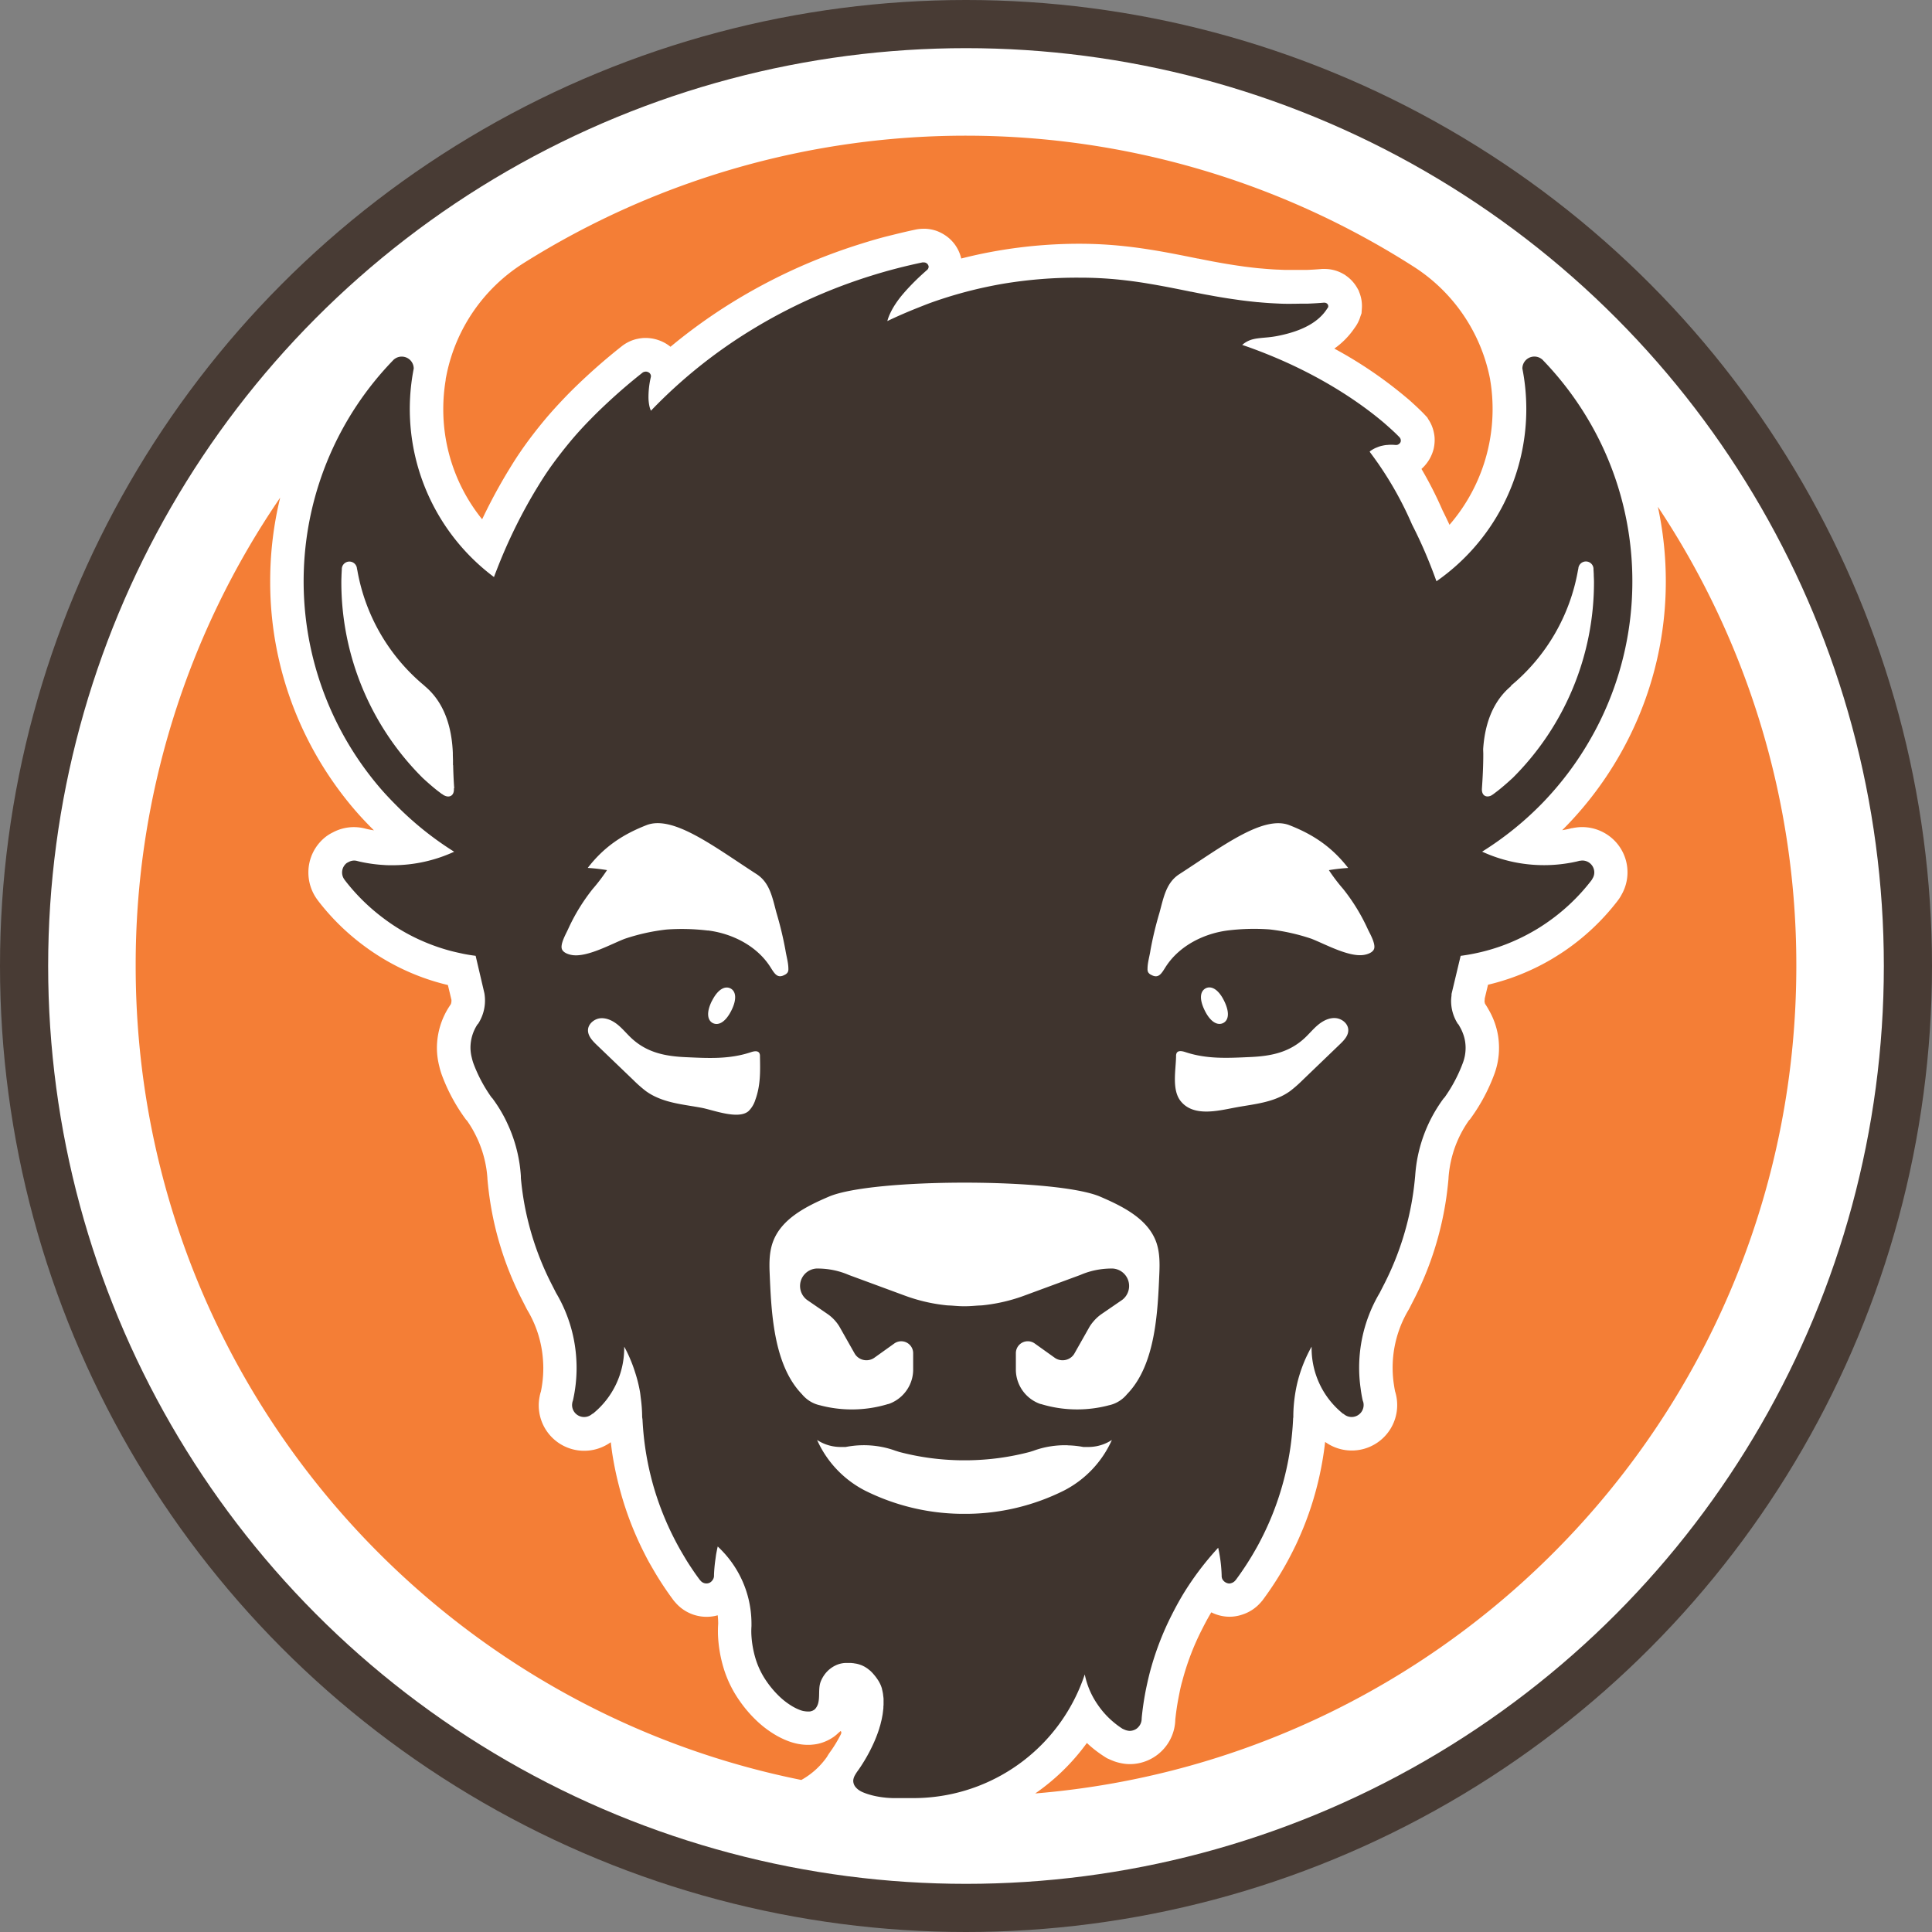 <svg xmlns="http://www.w3.org/2000/svg" width="924" height="924" viewBox="0 0 924 924"><rect x="0" y="0" width="924" height="924" fill="#808080" stroke="none"/><defs><style>.cls-1{fill:#fff;}.cls-2{fill:#483b34;}.cls-3{fill:#f47e36;}.cls-4{fill:#3f342e;}</style></defs><g id="Layer_2" data-name="Layer 2"><g id="Layer_1-2" data-name="Layer 1"><path class="cls-1" d="M395.76,839.81s-.08.15-.26.42C395.58,840.09,395.67,840,395.76,839.81Z"/><circle class="cls-2" cx="462" cy="462" r="462"/><circle class="cls-1" cx="462" cy="462" r="438.97"/><path class="cls-3" d="M402.13,829.48l-.16.31c-.59,1.16-1.24,2.32-1.88,3.4l-.16.28c-.66,1.1-1.35,2.18-2.05,3.21-.14.2-.29.4-.43.61l-.18.25c-.47.66-1,1.41-1.51,2.27,0,0-.08.15-.26.42a1.74,1.74,0,0,1-.11.18,36.88,36.88,0,0,1-12.15,10.88C201.65,814.76,64.89,654.35,64.89,462A395.26,395.26,0,0,1,134,238a168.51,168.51,0,0,0-4.78,40,166.54,166.54,0,0,0,16.93,73.58,168.69,168.69,0,0,0,23,35.16c2.81,3.31,6,6.72,9.69,10.39-1.1-.18-2.2-.39-3.29-.63l-1.18-.3-.37-.09a22.13,22.13,0,0,0-4.8-.53,21.37,21.37,0,0,0-10.09,2.57,19,19,0,0,0-3.43,2.14,21.6,21.6,0,0,0-8.19,17,21.86,21.86,0,0,0,4.28,13l.36.49.25.33a110.54,110.54,0,0,0,18.78,19c.9.72,1.81,1.41,2.72,2.09a109.42,109.42,0,0,0,36.79,18c1.17.32,2.36.62,3.54.9l1.7,7.1c0,.15,0,.31,0,.46a4.44,4.44,0,0,1-.29,1.59l-.66,1a36.42,36.42,0,0,0-6,20,35.85,35.85,0,0,0,1.13,8.7,36.58,36.58,0,0,0,1.45,4.76,85.93,85.93,0,0,0,10.48,19.59l.83,1.17.44.42c.41.58.81,1.17,1.2,1.76.61.94,1.19,1.9,1.73,2.86s1.07,2,1.56,3,.95,2,1.38,3.06c.54,1.33,1.05,2.7,1.49,4.07a54.4,54.4,0,0,1,2,8.55c.22,1.48.38,3,.47,4.47l0,.28.11,1.09c.49,5.26,1.25,10.55,2.26,15.72s2.29,10.24,3.81,15.24c.65,2.15,1.36,4.31,2.1,6.42s1.54,4.22,2.38,6.3c1.65,4.12,3.51,8.22,5.54,12.24l2.7,5.29.26.44a53.46,53.46,0,0,1,7.39,23.5c.11,1.41.16,2.68.17,3.87v.36a55.57,55.57,0,0,1-1.16,11.17l-.16.45-.18.69a13.37,13.37,0,0,0-.29,1.4,21.17,21.17,0,0,0-.39,4,21.73,21.73,0,0,0,32.95,18.61c.41-.24.81-.5,1.21-.78l.31-.16c.18,1.61.39,3.22.61,4.82A157.58,157.58,0,0,0,295.86,710c.63,2.52,1.33,5.06,2.09,7.54a155.4,155.4,0,0,0,10,24.9c1,2,2,3.94,3.12,5.87s2.2,3.84,3.36,5.71,2.36,3.75,3.58,5.55,2.51,3.63,3.81,5.39l.43.58,1,1.14a19.69,19.69,0,0,0,20,5.85,36.74,36.74,0,0,1,.23,3.8c0,.09,0,.17,0,.26a51.77,51.77,0,0,0-.08,5.71A64,64,0,0,0,346,797.54a54.6,54.6,0,0,0,7.68,15.83,60.48,60.48,0,0,0,7.71,9.11,49.79,49.79,0,0,0,9.84,7.49,40.36,40.36,0,0,0,6,2.82,29,29,0,0,0,3.54,1.05l.26.06.43.09a25.78,25.78,0,0,0,4.39.5h1.08c.85,0,1.53-.09,1.89-.13a15.42,15.42,0,0,0,1.61-.21,20.31,20.31,0,0,0,2.21-.53,21.06,21.06,0,0,0,6.15-3,19.12,19.12,0,0,0,2.23-1.88l1-.85S402.72,828.31,402.13,829.48Z"/><path class="cls-3" d="M516.32,116.58a230.82,230.82,0,0,0-39,3.31c-3.14.54-6.31,1.15-9.42,1.82-2.74.59-5.47,1.24-8.18,1.93a20.36,20.36,0,0,0-.58-2,18.37,18.37,0,0,0-1.28-2.83,19.59,19.59,0,0,0-1.29-2,18.88,18.88,0,0,0-2-2.26,17.39,17.39,0,0,0-1.84-1.54,18.75,18.75,0,0,0-2.46-1.53,20.68,20.68,0,0,0-2.19-1,19.19,19.19,0,0,0-5.31-1.07c-.35,0-.72,0-1.08,0a18.42,18.42,0,0,0-3.8.39c-4.37.91-8.76,2-13.08,3.07s-8.59,2.34-12.8,3.66c-8.37,2.6-16.68,5.64-24.72,9a269.9,269.9,0,0,0-36.08,18.47,260,260,0,0,0-30.54,21.85,18.39,18.39,0,0,0-4.08-2.52c-.66-.3-1.21-.5-1.58-.63a18.88,18.88,0,0,0-4.69-1c-.51-.05-1-.07-1.53-.07h-.44a17.44,17.44,0,0,0-3.22.38,16.7,16.7,0,0,0-2.38.63,18.43,18.43,0,0,0-5.38,2.95c-5.94,4.68-11.55,9.48-17.15,14.67-3.55,3.29-6.56,6.22-9.21,8.95-3.85,4-7.53,8-10.94,12.12s-6.53,8.15-9.47,12.29c-.15.21-.76,1.06-1.66,2.39-1.64,2.37-3.26,4.9-5.12,7.94l-.42.69c-.58.95-1.16,1.9-1.71,2.84-.74,1.24-1.5,2.56-2.29,3.94-2.45,4.31-5.54,10.06-8.81,16.93A83.62,83.62,0,0,1,212,195.63a84.69,84.69,0,0,1,1.16-13.94.36.36,0,0,1,0-.1.74.74,0,0,1,0-.12.51.51,0,0,1,0-.17c.08-.43.23-1.2.45-2.26a82.41,82.41,0,0,1,36.73-53.15,397.44,397.44,0,0,1,425.89,1.73,82.44,82.44,0,0,1,36.46,53.92l0,.15c.32,1.89.58,3.8.76,5.7.27,2.72.4,5.49.4,8.24A84.56,84.56,0,0,1,693.24,251c-1.08-2.34-2.2-4.66-3.34-6.94a184.07,184.07,0,0,0-10.07-19.8c.24-.2.49-.44.76-.7a19.35,19.35,0,0,0,3.09-4,19,19,0,0,0,2-5h0a19,19,0,0,0,.41-5.52V209a19.18,19.18,0,0,0-1.47-5.73,17.39,17.39,0,0,0-1.49-2.7l-.5-.89-1.35-1.45s-.52-.57-1.55-1.58-2.43-2.35-3.75-3.54c-.93-.86-2.17-2-3.57-3.13a203.6,203.6,0,0,0-34.26-23.26,38.22,38.22,0,0,0,9.7-9.88,17.23,17.23,0,0,0,2.8-5.58l.52-1.43.14-2.1a17.42,17.42,0,0,0-1.24-8l-.3-.84-.67-1.17a17.82,17.82,0,0,0-5.34-5.86l-.59-.44-.85-.48a18.11,18.11,0,0,0-7.7-2.28c-.32,0-.79-.05-1.34-.05h-.75l-.7.06c-2.18.19-4.49.33-7,.43-.41,0-.82,0-1.24,0l-1,0c-1.34,0-2.67,0-4,0h-.77l-1.82,0h-.38c-1.58,0-3.15-.09-4.68-.17l-.44,0-1.74-.1c-1.74-.11-3.56-.25-5.4-.42L602,128.3c-2.14-.21-4.31-.47-6.65-.77l-1.81-.26c-1.66-.23-3.3-.48-4.95-.74l-2.26-.37c-1.59-.27-3.19-.55-4.78-.84l-2-.37q-3.28-.63-6.56-1.3l-.19,0c-5.49-1.12-11.94-2.42-18.18-3.51-1.45-.25-2.88-.49-4.3-.71-3-.48-5.75-.88-8.5-1.22-1.42-.18-2.84-.34-4.25-.49A201.3,201.3,0,0,0,516.32,116.58Z"/><path class="cls-3" d="M859.11,462c0,208.17-160.18,378.93-364,395.74a102.86,102.86,0,0,0,24.7-24.15c.93.88,1.89,1.73,2.88,2.54a58.11,58.11,0,0,0,5.69,4.1l1.08.68.95.41c.47.22.9.41,1.28.56a21.36,21.36,0,0,0,4.53,1.39,20.1,20.1,0,0,0,4.08.44,21.71,21.71,0,0,0,8.49-1.72,21.79,21.79,0,0,0,13.3-19.31v-.21c.32-3.06.75-6.14,1.3-9.16.28-1.58.62-3.26,1-5.14.35-1.57.65-2.84,1-4a123.27,123.27,0,0,1,9.46-24.87c1.56-3.08,3-5.77,4.47-8.19a19.34,19.34,0,0,0,8.73,2.11,19,19,0,0,0,6.24-1.08,19.44,19.44,0,0,0,8.42-5.49l1-1.13.43-.59a156.93,156.93,0,0,0,10.75-16.65c1.08-1.93,2.13-3.9,3.12-5.86s2-4,2.88-6,1.8-4.09,2.63-6.16c1.67-4.15,3.18-8.43,4.48-12.72a156.14,156.14,0,0,0,5.13-23.06c.23-1.59.44-3.21.62-4.82l.31.16a21.73,21.73,0,0,0,33.45-23.34l-.16-.61-.13-.38c-.22-1.06-.42-2.26-.62-3.63a54,54,0,0,1,2.5-25.67c.39-1.12.82-2.24,1.29-3.33a55.82,55.82,0,0,1,3.21-6.31l.26-.44,2.74-5.35a155.94,155.94,0,0,0,15.12-48c.37-2.61.69-5.29.93-7.88l.11-1.12v-.25c.1-1.5.26-3,.48-4.48a54.07,54.07,0,0,1,3.48-12.62,54.86,54.86,0,0,1,4.67-8.88c.38-.58.78-1.17,1.19-1.75l.44-.42.84-1.18a87.15,87.15,0,0,0,10.54-19.73,36.1,36.1,0,0,0,2.52-13.32,38,38,0,0,0-.4-5.42,35.72,35.72,0,0,0-1.78-6.92,36.41,36.41,0,0,0-2.76-5.87c-.19-.36-.55-1-1.06-1.81l-.65-1a4.27,4.27,0,0,1-.28-1.35l.09-.75c0-.15,0-.3,0-.45l1.58-6.6c3.57-.85,7.11-1.88,10.57-3.07,2.29-.79,4.59-1.67,6.82-2.62a109.46,109.46,0,0,0,12.77-6.39c2-1.19,4-2.46,6-3.78a110.74,110.74,0,0,0,25.66-24.07l.12-.16.52-.7a18.46,18.46,0,0,0,1.41-2.28,21.57,21.57,0,0,0-5.34-27.61,21.84,21.84,0,0,0-13.53-4.72,21.4,21.4,0,0,0-3.11.24c-.57.07-1.11.17-1.66.29l-.2,0-1.38.35c-.93.21-1.87.39-2.79.55l-.38.06c.85-.85,1.7-1.72,2.54-2.59a169.76,169.76,0,0,0,25.08-33.59c1.74-3.05,3.4-6.2,4.94-9.35A166.54,166.54,0,0,0,796.69,278a168.44,168.44,0,0,0-3.79-35.61A395.17,395.17,0,0,1,859.11,462Z"/><path class="cls-4" d="M780.69,278a152.15,152.15,0,0,0-5.11-39.2q-1.67-6.26-3.84-12.29c-1.65-4.59-3.52-9.09-5.59-13.46s-4.35-8.65-6.82-12.78a153.28,153.28,0,0,0-21.87-28.49h0l-.06,0h0a5.71,5.71,0,0,0-3.57-1.25h0a5.5,5.5,0,0,0-1.16.12,5.73,5.73,0,0,0-4.58,5.61h0q.93,4.69,1.4,9.53t.48,9.81A100.38,100.38,0,0,1,687,278h0c-1.8-5.05-3.72-9.88-5.68-14.43s-4-8.8-6-12.72a168.09,168.09,0,0,0-16.18-29.15q-2-2.86-4.09-5.65l.29-.33a15.79,15.79,0,0,1,2.38-1.4c.26-.13.54-.22.81-.33a16.23,16.23,0,0,1,1.81-.65c.34-.09.69-.16,1-.23a15.69,15.69,0,0,1,1.86-.29c.37,0,.75-.07,1.14-.08a20,20,0,0,1,2.88.06h0a2.63,2.63,0,0,0,.56,0l.33,0c.13,0,.25-.08.37-.12l.29-.13a2.11,2.11,0,0,0,.31-.21,2,2,0,0,0,.23-.18,1.56,1.56,0,0,0,.23-.28,1.84,1.84,0,0,0,.17-.22,2.33,2.33,0,0,0,.14-.33,2.67,2.67,0,0,0,.09-.26,2.09,2.09,0,0,0,0-.36,2.26,2.26,0,0,0,0-.26,2.07,2.07,0,0,0-.09-.4,1.87,1.87,0,0,0-.07-.22,2,2,0,0,0-.35-.54.21.21,0,0,0,0-.06s-.38-.4-1.12-1.14-1.85-1.8-3.3-3.11c-1-.9-2-1.78-3-2.66-9.05-7.7-26.4-20.49-52.16-31.36-5-2.1-10.18-4.12-15.75-6h0a12.09,12.09,0,0,1,5.43-2.77,18,18,0,0,1,2-.36c1.36-.19,2.8-.3,4.37-.45a51.6,51.6,0,0,0,5.16-.72c12-2.37,19.73-6.74,23.74-13.16a1.56,1.56,0,0,0,.45-.88s0,0,0,0a1.42,1.42,0,0,0-.17-.85s0,0,0-.07a1.89,1.89,0,0,0-.62-.64l-.09-.06a2.18,2.18,0,0,0-.94-.25,2.62,2.62,0,0,0-.29,0h0c-2.63.23-5.23.38-7.81.48-.85,0-1.69,0-2.54,0-1.76,0-3.51.07-5.25.06l-2.43,0c-1.72,0-3.43-.1-5.13-.18l-2.39-.13c-2-.12-3.93-.28-5.88-.46-.45,0-.9-.07-1.34-.12-2.39-.24-4.78-.52-7.15-.83l-1.94-.28c-1.75-.24-3.51-.5-5.26-.78l-2.39-.39c-1.67-.28-3.34-.58-5-.89l-2.12-.38q-3.4-.64-6.8-1.34l-.15,0c-6.42-1.32-12.23-2.47-17.74-3.43l-4.09-.69c-2.69-.43-5.33-.81-8-1.14q-2-.24-3.93-.45a184.92,184.92,0,0,0-19.56-1h0A214.59,214.59,0,0,0,480,135.66c-2.94.5-5.86,1.07-8.75,1.69a206.56,206.56,0,0,0-25.31,7.16c-2.47.88-4.88,1.86-7.31,2.82-4.84,1.93-9.62,4-14.24,6.22h0s1.08-5.56,7.78-13.29c1.92-2.23,3.91-4.3,5.82-6.18s3.77-3.54,5.42-5a2,2,0,0,0,.48-.59,1.45,1.45,0,0,0,.09-.22,2,2,0,0,0,.13-.41,1.15,1.15,0,0,0,0-.26,2.36,2.36,0,0,0,0-.38A2,2,0,0,0,444,127a2.07,2.07,0,0,0-.15-.34,2,2,0,0,0-.16-.24,1.62,1.62,0,0,0-.25-.28,1.45,1.45,0,0,0-.23-.19,1.85,1.85,0,0,0-.33-.21l-.29-.13-.41-.1-.32,0a2.69,2.69,0,0,0-.74,0q-6.22,1.31-12.33,2.89t-12.07,3.45q-11.93,3.72-23.28,8.5a252.43,252.43,0,0,0-33.93,17.37,239.69,239.69,0,0,0-48.18,38.7h0s-1-1.66-1.18-5.78a41.85,41.85,0,0,1,1.11-10.27,2,2,0,0,0,0-.94,1.43,1.43,0,0,0-.08-.22,2.12,2.12,0,0,0-.4-.66l-.07-.09a2.78,2.78,0,0,0-.76-.5l-.22-.08a2.39,2.39,0,0,0-.76-.15l-.2,0a2.43,2.43,0,0,0-.52.08l-.26.06a2.59,2.59,0,0,0-.73.39c-5.83,4.6-11.18,9.21-16.17,13.84-3,2.78-5.9,5.57-8.61,8.36Q277,206,272.32,211.67T263.57,223s-.56.77-1.48,2.13c-1.65,2.4-3.18,4.81-4.66,7.23-.67,1.1-1.35,2.2-2,3.3s-1.42,2.42-2.17,3.74a248.35,248.35,0,0,0-15.55,32.77c-.49,1.26-1,2.51-1.46,3.81a100.34,100.34,0,0,1-38.38-99.7h0a5.73,5.73,0,0,0-4.58-5.61,5.5,5.5,0,0,0-1.16-.12,5.71,5.71,0,0,0-3.57,1.25l-.06,0a151.94,151.94,0,0,0-7.11,204.61c3.07,3.62,6.36,7,9.75,10.36a153.66,153.66,0,0,0,26.07,20.58h0l0,0a70.52,70.52,0,0,1-29.56,6.46c-1.36,0-2.7,0-4-.11a71.39,71.39,0,0,1-11.69-1.64l-1.37-.35a5.88,5.88,0,0,0-1.27-.14,5.67,5.67,0,0,0-2.7.76,5.56,5.56,0,0,0-.86.48,5.71,5.71,0,0,0-1,7.9l.4.55a94.92,94.92,0,0,0,16.07,16.23c.77.61,1.54,1.2,2.33,1.79a91,91,0,0,0,19.6,11.26,93.29,93.29,0,0,0,11.83,4.09c2,.55,4.09,1,6.17,1.45s4.19.77,6.32,1.05L231.66,475a20.54,20.54,0,0,1-3,14.65l-.29.26a19.54,19.54,0,0,0-1.42,2.53,20,20,0,0,0-1.06,2.73,20.49,20.49,0,0,0-.88,5.95,20.19,20.19,0,0,0,.66,4.86,22,22,0,0,0,.84,2.84,70.69,70.69,0,0,0,8.58,16.05l.26.26.14.13q1.27,1.72,2.46,3.54c.78,1.2,1.53,2.43,2.24,3.69s1.39,2.53,2,3.83,1.23,2.63,1.79,4q1.06,2.58,1.93,5.27a70.67,70.67,0,0,1,2.59,11.11q.42,2.85.61,5.78l0,.44,0,.43a140.28,140.28,0,0,0,2,14.16c.92,4.64,2.06,9.21,3.41,13.67q.89,2.91,1.89,5.76t2.13,5.65q2.25,5.6,4.95,10.94l1.06,2.08,1.4,2.75a69.82,69.82,0,0,1,9.6,30.46c.13,1.77.21,3.55.21,5.35h0v.11a70.45,70.45,0,0,1-1.75,15.55l-.18.52-.07.18c0,.05,0,.11,0,.16a6,6,0,0,0-.16,1.28,5.74,5.74,0,0,0,5.74,5.73,5.67,5.67,0,0,0,3-.83,5.24,5.24,0,0,0,.81-.59l.56-.3a40.33,40.33,0,0,0,14.82-31.27c0-.21,0-.42,0-.62h0l.29.48c.87,1.61,1.67,3.27,2.41,5a67.43,67.43,0,0,1,2.4,6.41,68.56,68.56,0,0,1,2.44,9.63c.17,1,.26,2,.39,3a70.75,70.75,0,0,1,.66,9.15l.05.37.11.76c.11,2.08.25,4.15.44,6.21q.33,3.59.84,7.13a138.85,138.85,0,0,0,2.74,13.93c.56,2.28,1.19,4.54,1.87,6.77a140.14,140.14,0,0,0,9,22.35c.9,1.77,1.83,3.53,2.8,5.26s2,3.44,3,5.12,2.12,3.35,3.22,5,2.25,3.25,3.43,4.84l.24.27.28.32a3.64,3.64,0,0,0,2.71,1.21h0a3.66,3.66,0,0,0,1.41-.28,3.61,3.61,0,0,0,1.47-1.24,3.5,3.5,0,0,0,.75-2.09l0-.57a69.52,69.52,0,0,1,.73-7.69c.12-.84.21-1.69.37-2.52s.35-1.83.55-2.73l.13-.55h0c.91.85,1.79,1.73,2.64,2.65a48.86,48.86,0,0,1,4.68,5.84,50.08,50.08,0,0,1,7.57,17.28,50.62,50.62,0,0,1,1.25,10.95c0,.1,0,.2,0,.3s0,.27,0,.54l0,.53a35.41,35.41,0,0,0-.05,4,48.47,48.47,0,0,0,2,11.54,38.91,38.91,0,0,0,5.44,11.1,45.62,45.62,0,0,0,5.68,6.71,34.31,34.31,0,0,0,6.69,5.12,23.33,23.33,0,0,0,3.55,1.68,11.52,11.52,0,0,0,1.7.49l.15,0a9.69,9.69,0,0,0,1.68.18h.29a5.46,5.46,0,0,0,.58,0l.44-.05c.19,0,.37-.1.55-.15s.27-.07.39-.12a4.77,4.77,0,0,0,.55-.29,2.91,2.91,0,0,0,.3-.17,3.74,3.74,0,0,0,.71-.67h0a6.93,6.93,0,0,0,1.35-2.91c.59-2.65.14-5.71.68-8.44a9.54,9.54,0,0,1,.46-1.58,15.28,15.28,0,0,1,1.87-3.35,15.57,15.57,0,0,1,1.23-1.46l.12-.11a13.37,13.37,0,0,1,2.36-1.9,12.3,12.3,0,0,1,1.37-.77,12.08,12.08,0,0,1,4.59-1.23c.63,0,1.23,0,1.82,0l.76,0c.37,0,.74,0,1.09.07s.51,0,.75.09.68.1,1,.16l.72.17c.32.08.64.17.95.28l.69.24c.31.12.61.26.91.4l.64.32c.31.17.61.37.91.56s.39.25.58.39.64.51,1,.79c.15.13.31.25.46.39a17.46,17.46,0,0,1,1.38,1.45,24.61,24.61,0,0,1,2.45,3.31,17.45,17.45,0,0,1,.95,1.82,14.1,14.1,0,0,1,.68,1.92l0,.13c.19.72.35,1.45.47,2.2.05.28.07.57.1.86.07.51.14,1,.18,1.52,0,.34,0,.68,0,1s0,.95,0,1.43,0,.72-.05,1.07,0,.93-.07,1.4-.09.75-.14,1.13-.1.9-.17,1.36-.14.77-.21,1.15-.16.9-.26,1.36-.18.77-.28,1.15-.21.9-.33,1.35-.23.78-.35,1.17-.18.66-.29,1c0,.07-.05.13-.07.2-.51,1.58-1.1,3.15-1.74,4.69-.06.13-.11.26-.16.4-.67,1.56-1.39,3.1-2.14,4.58-.05.1-.09.19-.14.28-.78,1.53-1.6,3-2.43,4.4l-.09.15c-.86,1.44-1.74,2.82-2.62,4.11l-.74,1.06a19,19,0,0,0-1.4,2.17,6.25,6.25,0,0,0-.79,2.25,3.62,3.62,0,0,0,0,.87,4.72,4.72,0,0,0,1.25,2.73,8.18,8.18,0,0,0,1.43,1.27,11,11,0,0,0,1.68.94,28.47,28.47,0,0,0,3.7,1.3,32.84,32.84,0,0,0,3.3.78l.88.16c.94.16,1.87.29,2.8.38l.49.06c1.09.1,2.18.16,3.27.2l.89,0c.89,0,1.78,0,2.68,0h2.92l3.37,0c2.1,0,4.17-.07,6.23-.22a86.32,86.32,0,0,0,75.65-58.46l.16-.46h0a38.83,38.83,0,0,0,6.21,14.48,40.68,40.68,0,0,0,7.75,8.5,39.88,39.88,0,0,0,4.1,3l.31.13a4.64,4.64,0,0,0,.72.32,5.9,5.9,0,0,0,1.27.41,6.38,6.38,0,0,0,1.08.15h0a5.66,5.66,0,0,0,1.17-.12,5.75,5.75,0,0,0,1.09-.34,5.23,5.23,0,0,0,1-.53,5.61,5.61,0,0,0,1-.91,5.72,5.72,0,0,0,1.51-3.89l.06-.85q.55-5.36,1.49-10.58c.35-2,.75-3.88,1.18-5.8.33-1.52.69-3,1.07-4.52a139.15,139.15,0,0,1,10.68-28.09c1.93-3.83,4-7.58,6.25-11.2q1.7-2.7,3.51-5.32a142,142,0,0,1,11.87-14.9l.35-.38.17-.17,0,.17c.19.85.37,1.7.52,2.56a70.2,70.2,0,0,1,1.11,10.44l0,.34a3.7,3.7,0,0,0,.29,1.41,4,4,0,0,0,3.34,2.2h0a3.56,3.56,0,0,0,1.13-.24,3.72,3.72,0,0,0,1.58-1l.52-.59a142.79,142.79,0,0,0,9.66-14.95c1-1.73,1.9-3.49,2.8-5.26s1.76-3.59,2.59-5.41,1.61-3.67,2.36-5.53q2.24-5.6,4-11.41a139,139,0,0,0,4.61-20.7q.51-3.54.84-7.13.29-3.09.44-6.21l0-.38.11-.75q0-3.12.27-6.15t.78-6q.48-2.81,1.19-5.52A69.11,69.11,0,0,1,627,644.56l.29-.48h0c0,.2,0,.41,0,.62a40.08,40.08,0,0,0,4,17.57,39,39,0,0,0,2.13,3.86c.57.91,1.18,1.79,1.81,2.65a41.81,41.81,0,0,0,4.21,4.8c.77.74,1.56,1.45,2.38,2.14.09.08.17.17.27.25l.56.3a5.74,5.74,0,0,0,9.34-5.75l-.25-.7c-.43-1.89-.76-3.82-1-5.76A70,70,0,0,1,654,630.85c.52-1.45,1.08-2.89,1.68-4.31a71.37,71.37,0,0,1,4.16-8.18l2.47-4.83a139.86,139.86,0,0,0,13.57-43q.51-3.54.84-7.14l.09-.87q.2-2.93.61-5.78A69.86,69.86,0,0,1,688,528.82q1.18-1.82,2.46-3.54l.4-.39a71.14,71.14,0,0,0,8.64-16.2,21.3,21.3,0,0,0,1.07-3.65,20.8,20.8,0,0,0,.37-3.9,20.33,20.33,0,0,0-.23-3,19,19,0,0,0-1-3.79,20.45,20.45,0,0,0-1.65-3.47c-.17-.3-.32-.62-.51-.91l-.29-.26A20.34,20.34,0,0,1,694,478.55a19.94,19.94,0,0,1,.2-2.35c0-.39,0-.79.1-1.18l4.27-17.88q3.2-.42,6.32-1.05a93.23,93.23,0,0,0,12.17-3.3c2-.69,3.92-1.43,5.83-2.24a94.91,94.91,0,0,0,10.91-5.46c1.75-1,3.46-2.1,5.14-3.23a95,95,0,0,0,22-20.59l.4-.55c.1-.14.15-.31.24-.46a5.54,5.54,0,0,0,.91-3,5.7,5.7,0,0,0-5.71-5.7,5.46,5.46,0,0,0-1,.11c-.09,0-.19,0-.28,0l-.69.17-.69.18c-1.26.28-2.53.54-3.82.75a70.66,70.66,0,0,1-11.89,1,71.82,71.82,0,0,1-7.8-.43,69.28,69.28,0,0,1-7.56-1.25,70.6,70.6,0,0,1-14.2-4.78l0,0h0a154,154,0,0,0,29.46-23.9A155.62,155.62,0,0,0,750.49,369,152.06,152.06,0,0,0,760.91,353c1.58-2.76,3.07-5.59,4.47-8.46A151.37,151.37,0,0,0,780.69,278ZM217.08,377.06c.28,4.11-3,4.89-5.73,2.62v.08l-2.25-1.7c-2.39-1.9-4.69-3.92-6.94-6a132.08,132.08,0,0,1-38.91-93.76c0-1.25.07-2.48.1-3.72.05-.67.06-1.36.12-2l0-.48a3.63,3.63,0,0,1,7.25-.14l.19.84A92.35,92.35,0,0,0,203.06,328H203c4.81,4,12.76,12.63,13.57,32,0,.2,0,.39,0,.59,0,1.05.07,2.08.08,3.13,0,.77,0,1.52,0,2.32l.07-.17q.12,5.6.51,11.13ZM361.25,526a12.86,12.86,0,0,1-3.24,5.39c-4.84,4.26-17-.55-22.44-1.57-7.09-1.34-14.75-2-21.42-5a28.22,28.22,0,0,1-5.26-3,61.92,61.92,0,0,1-5.91-5.2l-17.61-16.9c-2.08-2-4.31-4.37-4.15-7.24s3.08-5.26,6-5.49,5.85,1.18,8.16,3.05,4.21,4.2,6.37,6.25c7.53,7.15,16.36,8.88,26.31,9.32,10.64.48,20.69,1.09,31.12-2.4,1.36-.45,3.18-.82,3.95.38a2.88,2.88,0,0,1,.33,1.56C363.59,512.37,363.8,519,361.25,526Zm-20.75-47.3c2.86-5.69,6.25-7.26,8.81-6s3.32,4.93.46,10.62-6.25,7.26-8.81,6S337.64,484.34,340.5,478.65Zm-2-33.66a102.88,102.88,0,0,0-19.77-.48,96.62,96.62,0,0,0-20,4.45c-6.51,2.52-17.71,8.79-24.92,7.78-1.5-.2-4.75-1.05-5.18-3.26-.5-2.55,2.16-7.13,3-9a91.77,91.77,0,0,1,11.85-19.39,85.77,85.77,0,0,0,6.84-9,91.74,91.74,0,0,0-9.23-1.05c8-10.39,17.19-16.18,28.07-20.44,12.72-5,32.53,10.4,52.68,23.41,6.34,4.09,7.54,11.17,9.51,18.48a168.63,168.63,0,0,1,4.29,17.85c.45,2.91,1.39,5.94,1.41,8.88a3.47,3.47,0,0,1-.28,1.67,3.34,3.34,0,0,1-1.54,1.31c-3.52,1.93-4.87-.75-6.89-3.9C361.68,452,349.66,446.36,338.53,445ZM508.85,712.88A105.59,105.59,0,0,1,463.27,724h-4a105.64,105.64,0,0,1-45.59-11.12,50.29,50.29,0,0,1-22.9-24.2h0a20.5,20.5,0,0,0,7.45,3,21.34,21.34,0,0,0,4,.36h2.2a45.22,45.22,0,0,1,15.23-.38c1.48.22,2.94.51,4.37.87a41.52,41.52,0,0,1,4.19,1.29l.31.09,1.52.49a123.09,123.09,0,0,0,14.4,2.87,125.28,125.28,0,0,0,15,1.13h3.66a125.6,125.6,0,0,0,15-1.13,122.92,122.92,0,0,0,14.39-2.87l1.83-.58a42.7,42.7,0,0,1,8.57-2.16,44.9,44.9,0,0,1,6.5-.47c.5,0,1,0,1.48.07a44.08,44.08,0,0,1,7.24.78h2.2a21.45,21.45,0,0,0,4-.36,20.57,20.57,0,0,0,7.45-3h0A50.23,50.23,0,0,1,508.85,712.88Zm45.63-104.07c-.77,18.21-1.72,43.23-14.92,57.4l-.6.64a15.49,15.49,0,0,1-2.93,2.73,15.21,15.21,0,0,1-5.86,2.55l-.26.08a59.34,59.34,0,0,1-14.76,1.86h0a59.22,59.22,0,0,1-17.26-2.56l-.39-.07a17.49,17.49,0,0,1-11.65-15.92v-8.37h0a5.7,5.7,0,0,1,9-4.63l9.69,6.92a6.46,6.46,0,0,0,3.66,1.12,6.56,6.56,0,0,0,5.35-2.74l.25-.4,6.82-12.06.37-.66a19.21,19.21,0,0,1,2-2.75,20.13,20.13,0,0,1,3.33-3.13l.33-.24,9.91-6.8.41-.31a8.35,8.35,0,0,0-4.81-14.78h-.52a38.13,38.13,0,0,0-6,.47,37.32,37.32,0,0,0-7.9,2.16l-1.18.49-26.64,9.82-1.55.56a81.9,81.9,0,0,1-10.62,2.9c-2.56.52-5.16.91-7.8,1.19-.82.08-1.67.08-2.5.14-1.82.13-3.62.29-5.47.3h-1.32c-1.85,0-3.66-.17-5.47-.3-.83-.06-1.68-.06-2.5-.14-2.64-.28-5.25-.67-7.81-1.19a81.76,81.76,0,0,1-10.61-2.9l-1.56-.56-26.63-9.82-1.19-.49a37.23,37.23,0,0,0-7.89-2.16,38.35,38.35,0,0,0-6-.47h-.51a8.35,8.35,0,0,0-4.81,14.78l.41.31,9.9,6.8.33.24a19.37,19.37,0,0,1,3.33,3.13,18.45,18.45,0,0,1,1.95,2.75l.37.66,6.82,12.06.26.4a6.57,6.57,0,0,0,9,1.62l9.68-6.92a5.71,5.71,0,0,1,9,4.63h0v8.37a17.33,17.33,0,0,1-1.68,6.93,17.55,17.55,0,0,1-10,9l-.39.07a59.21,59.21,0,0,1-17.25,2.56h0a59.42,59.42,0,0,1-14.77-1.86l-.26-.08a15.23,15.23,0,0,1-5.85-2.55,15.86,15.86,0,0,1-2.94-2.73l-.59-.64C369.81,652,368.87,627,368.09,608.81c-.21-5-.16-10,1.52-14.71,4-11.16,15.89-17.12,26.8-21.79,20.85-8.93,108.91-8.93,129.76,0C537.08,577,549,582.94,553,594.1,554.64,598.77,554.69,603.85,554.48,608.81Zm86.1-109.15L623,516.56a61.92,61.92,0,0,1-5.91,5.2,27.91,27.91,0,0,1-5.26,3c-6.67,3-14.33,3.64-21.42,5-8,1.5-19.74,4.51-25.8-3.22-4.29-5.48-2.21-15-2.14-21.46a3,3,0,0,1,.33-1.56c.77-1.2,2.59-.83,4-.38,10.43,3.49,20.48,2.88,31.12,2.4,9.95-.44,18.78-2.17,26.31-9.32,2.16-2.05,4.05-4.38,6.37-6.25s5.19-3.29,8.16-3.05,5.89,2.52,6.06,5.49S642.66,497.67,640.58,499.66Zm-63.94-27c2.56-1.28,6,.29,8.81,6s2.1,9.34-.46,10.62-6-.29-8.81-6S574.08,474,576.64,472.67Zm80.62-19.19c-.43,2.21-3.68,3.06-5.18,3.26-7.21,1-18.41-5.26-24.92-7.78a96.62,96.62,0,0,0-20-4.45,102.91,102.91,0,0,0-19.77.48c-11.13,1.37-23.15,7-29.86,17.39-2,3.15-3.36,5.83-6.89,3.9a3.34,3.34,0,0,1-1.54-1.31,3.47,3.47,0,0,1-.28-1.67c0-2.94,1-6,1.41-8.88a168.63,168.63,0,0,1,4.29-17.85c2-7.31,3.17-14.39,9.51-18.48,20.15-13,40-28.4,52.68-23.41,10.88,4.26,20,10.05,28.07,20.44a91.74,91.74,0,0,0-9.23,1.05,85.77,85.77,0,0,0,6.84,9,91.77,91.77,0,0,1,11.85,19.39C655.1,446.35,657.76,450.93,657.26,453.48Zm66.19-81.41c-2.24,2.07-4.54,4.09-6.94,6l-2.32,1.76c-.33.25-.71.45-1.07.69-2.36,1.07-4.61,0-4.37-3.45h0c.38-5.43.65-10.89.65-16.41,0-.8-.06-1.59-.06-2.39,1.2-18.17,8.83-26.37,13.48-30.24l-.29,0a92.46,92.46,0,0,0,32.15-55.27l.18-.84a3.63,3.63,0,0,1,7.25.14l0,.48c.06.67.08,1.36.12,2,0,1.24.11,2.47.11,3.72A132,132,0,0,1,723.45,372.07Z"/><path class="cls-3" d="M213.16,181.69a.36.36,0,0,1,0-.1A.65.65,0,0,1,213.16,181.69Z"/></g></g></svg>
